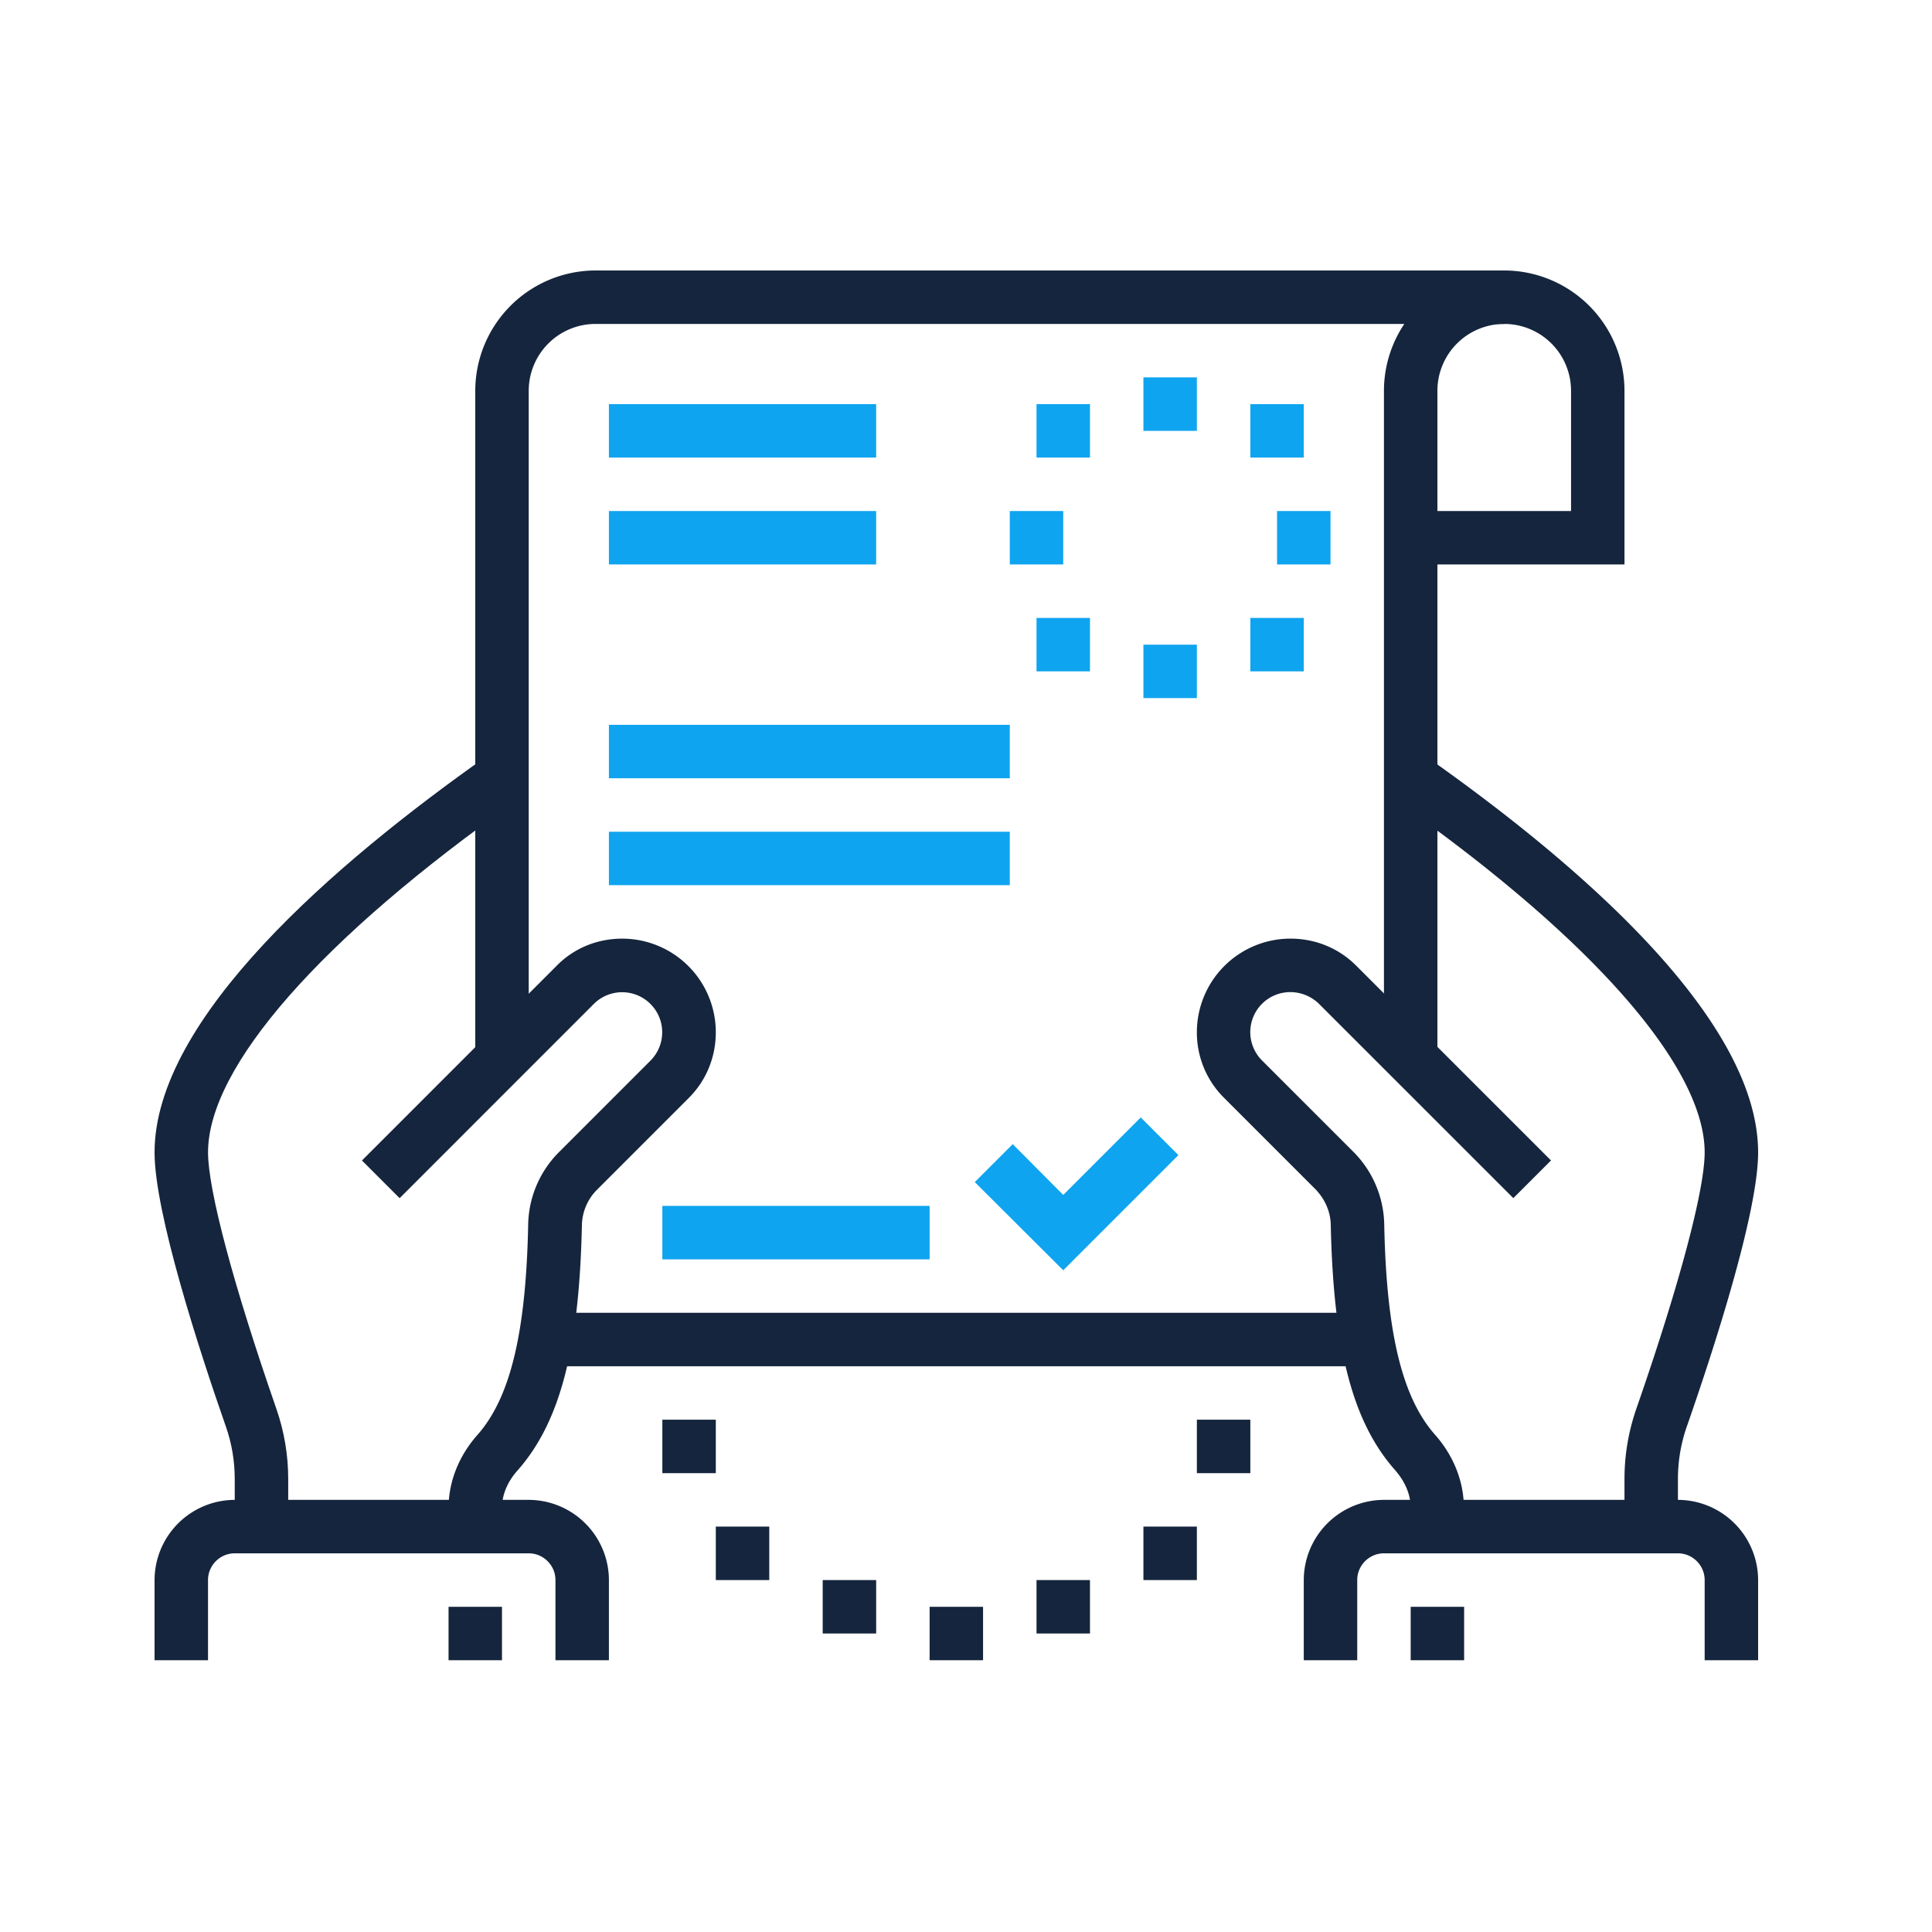 <svg xmlns="http://www.w3.org/2000/svg" width="100" height="100" fill="none" viewBox="0 0 100 100"><g clip-path="url(#a)"><path fill="#15253D" d="M74.4 54.753h-2.767V20.225A6.234 6.234 0 0 1 77.858 14v2.767a3.46 3.46 0 0 0-3.458 3.458zM70.776 67.95H28.224v2.767h42.552z"/><path fill="#15253D" d="M27.367 54.753H24.6V20.225A6.234 6.234 0 0 1 30.825 14h47.033a6.234 6.234 0 0 1 6.225 6.225v8.992H73.017V26.45h8.3v-6.225a3.46 3.46 0 0 0-3.459-3.458H30.825a3.46 3.46 0 0 0-3.458 3.458zM31.517 85.933H28.75v-4.15c0-.76-.622-1.383-1.383-1.383H12.15c-.76 0-1.383.622-1.383 1.383v4.15H8v-4.15a4.162 4.162 0 0 1 4.15-4.15h15.217a4.162 4.162 0 0 1 4.15 4.15z"/><path fill="#15253D" d="M25.983 83.167h-2.766v2.766h2.766zM14.917 79.017H12.15v-2.463c0-.927-.152-1.84-.457-2.711C10.31 69.887 8 62.776 8 59.65c0-6.944 9.351-14.981 17.181-20.501l1.59 2.269C16.605 48.569 10.768 55.223 10.768 59.65c0 1.95 1.328 6.917 3.541 13.28.401 1.162.609 2.38.609 3.624z"/><path fill="#15253D" d="M25.983 79.017h-2.766v-.969c0-1.341.525-2.683 1.494-3.776 1.701-1.923 2.517-5.285 2.628-10.915a5.438 5.438 0 0 1 1.619-3.748l4.703-4.704a2.072 2.072 0 1 0-2.919-2.947L20.685 62.017l-1.95-1.951 10.057-10.057c.899-.927 2.116-1.425 3.416-1.425a4.847 4.847 0 0 1 4.842 4.842c0 1.3-.498 2.518-1.425 3.43l-4.703 4.704a2.672 2.672 0 0 0-.803 1.854c-.138 6.418-1.134 10.209-3.333 12.699-.36.4-.803 1.079-.803 1.936zM91 85.933h-2.767v-4.15c0-.76-.622-1.383-1.383-1.383H71.633c-.76 0-1.383.622-1.383 1.383v4.15h-2.767v-4.15a4.162 4.162 0 0 1 4.15-4.15H86.85a4.162 4.162 0 0 1 4.15 4.15z"/><path fill="#15253D" d="M75.783 83.167h-2.766v2.766h2.766zM86.85 79.017h-2.767v-2.463c0-1.245.208-2.462.609-3.624 2.213-6.363 3.541-11.33 3.541-13.28 0-4.427-5.837-11.08-16.019-18.232l1.591-2.269C81.65 44.669 91 52.706 91 59.65c0 3.126-2.31 10.237-3.693 14.193a8.206 8.206 0 0 0-.457 2.711z"/><path fill="#15253D" d="M75.783 79.017h-2.766v-.969c0-.857-.443-1.535-.803-1.95-2.2-2.476-3.195-6.28-3.334-12.7-.013-.69-.304-1.341-.802-1.853l-4.703-4.703a4.759 4.759 0 0 1-1.425-3.417 4.847 4.847 0 0 1 4.842-4.842c1.3 0 2.517.498 3.43 1.425L80.28 60.065l-1.95 1.95L68.272 51.96a2.13 2.13 0 0 0-1.48-.609 2.072 2.072 0 0 0-1.467 3.541l4.704 4.704a5.464 5.464 0 0 1 1.618 3.749c.11 5.63.927 8.991 2.628 10.914.969 1.093 1.494 2.435 1.494 3.776v.983z"/><path fill="#0FA4EF" d="M45.35 20.917H31.517v2.766H45.35zM45.35 26.45H31.517v2.767H45.35zM52.267 37.517h-20.75v2.766h20.75zM52.267 43.05h-20.75v2.767h20.75zM48.117 62.417H34.283v2.766h13.834zM55.033 65.75l-4.578-4.565 1.964-1.964 2.614 2.629 4.012-4.012 1.95 1.95zM61.95 19.533h-2.767V22.3h2.767zM61.95 33.367h-2.767v2.766h2.767zM68.867 26.45H66.1v2.767h2.767zM55.033 26.45h-2.766v2.767h2.766zM56.417 20.917H53.65v2.766h2.767zM67.483 20.917h-2.766v2.766h2.766zM56.417 31.983H53.65v2.767h2.767zM67.483 31.983h-2.766v2.767h2.766z"/><path fill="#15253D" d="M39.817 79.017H37.05v2.766h2.767zM37.05 73.483h-2.767v2.767h2.767zM45.35 81.783h-2.767v2.767h2.767zM50.883 83.167h-2.766v2.766h2.766zM61.95 79.017h-2.767v2.766h2.767zM64.717 73.483H61.95v2.767h2.767zM56.417 81.783H53.65v2.767h2.767z"/></g><defs><clipPath id="a"><path fill="#fff" d="M8 14h83v71.933H8z"/></clipPath></defs></svg>